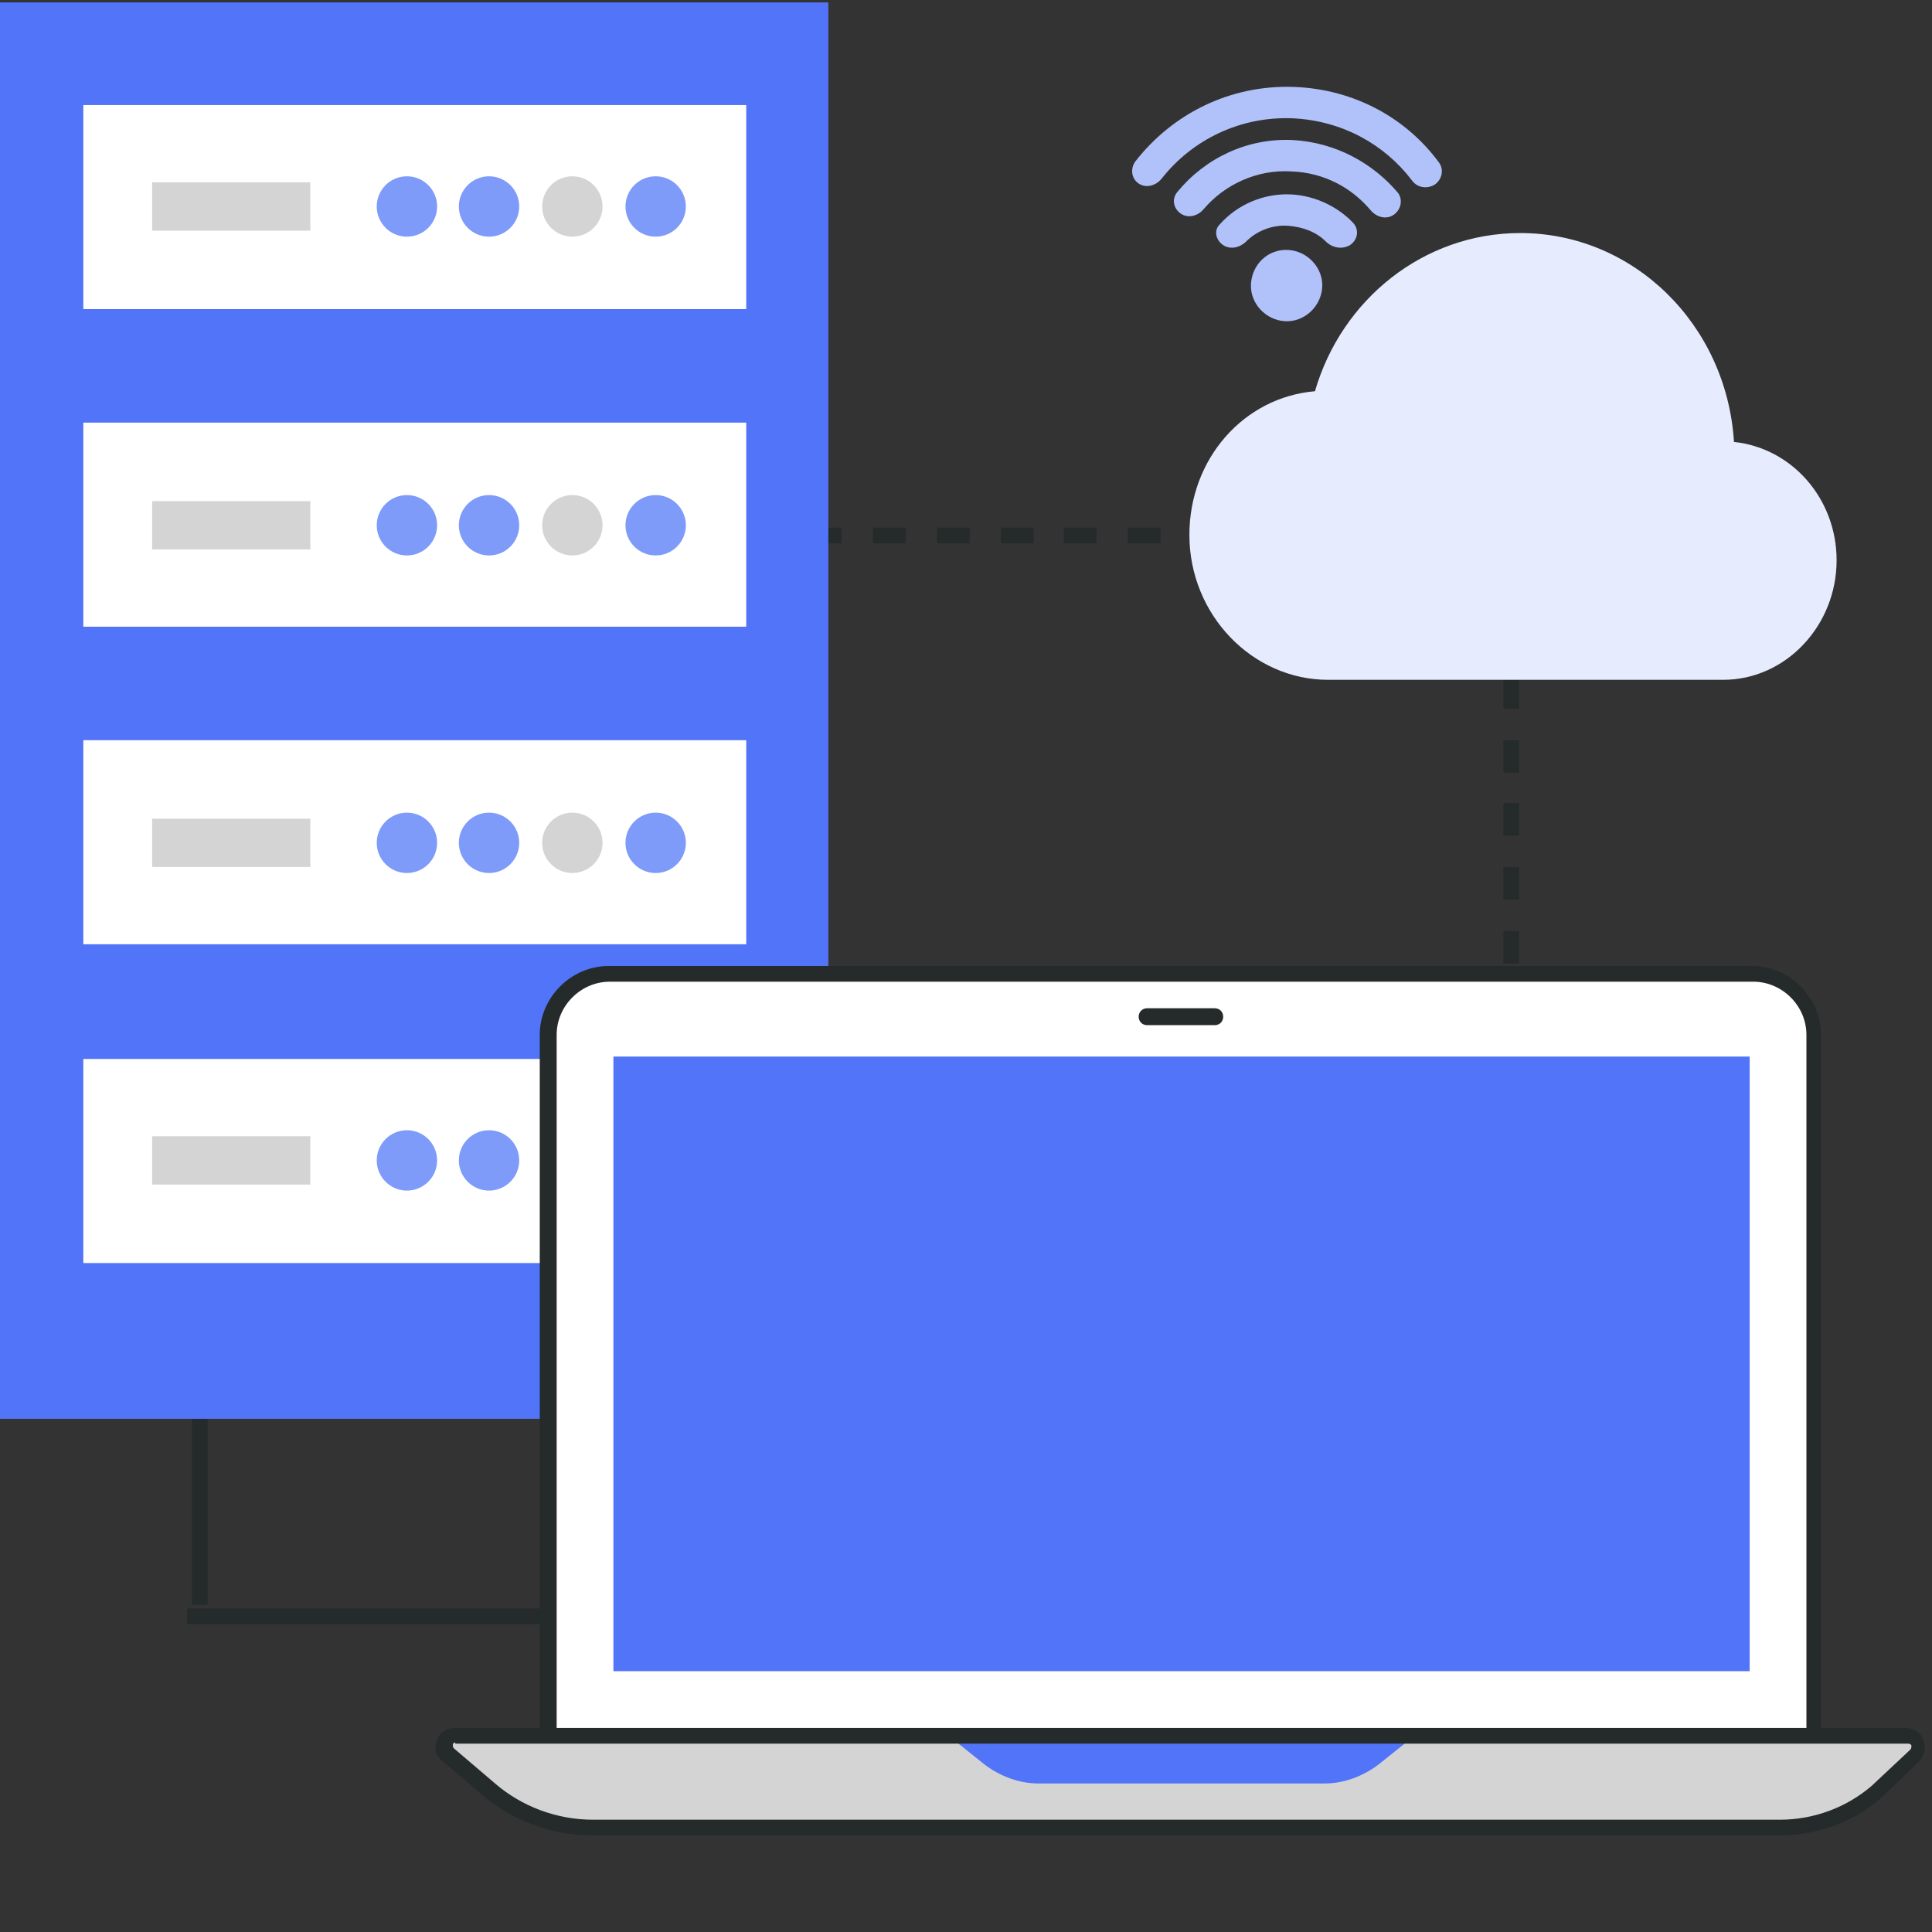 <?xml version="1.0" encoding="utf-8"?>
<!-- Generator: Adobe Illustrator 27.0.1, SVG Export Plug-In . SVG Version: 6.00 Build 0)  -->
<svg version="1.1" id="Layer_1" xmlns="http://www.w3.org/2000/svg" xmlns:xlink="http://www.w3.org/1999/xlink" x="0px" y="0px"
	 viewBox="0 0 160 160" style="enable-background:new 0 0 160 160;" xml:space="preserve">
<rect x="0" y="0" width="160" height="160" fill="#333333" stroke="none"/>
<style type="text/css">
	.st0{fill:none;}
	.st1{fill:#252B2A;}
	.st2{fill:#E6ECFE;}
	.st3{fill:#5174F8;}
	.st4{fill:#FFFFFF;}
	.st5{fill:#D4D4D4;}
	.st6{fill:#7E9BFA;}
	.st7{fill:#B1C2FB;}
</style>
<rect class="st0" width="160" height="160"/>
<path class="st1" d="M125.8,90.4l-1.3,0l0-2.7l1.3,0V90.4z M125.8,85.1l-1.3,0l0-2.7l1.3,0V85.1z M125.8,79.8l-1.3,0l0-2.7l1.3,0
	V79.8z M125.8,74.5l-1.3,0l0-2.7l1.3,0V74.5z M125.8,69.2l-1.3,0l0-2.7l1.3,0V69.2z M125.8,64l-1.3,0l0-2.7l1.3,0V64z M125.8,58.7
	l-1.3,0l0-2.7l1.3,0V58.7z M125.8,53.4l-1.3,0l0-2.7l1.3,0V53.4z M124.5,48.2L124.5,48.2c0-0.9-0.2-1.8-0.5-2.4h-0.1l1.3-0.6l0,0
	c0.3,0.8,0.5,1.7,0.6,2.8v0L124.5,48.2z M122.5,45l-2.7,0l0-1.3l2.7,0V45z M117.2,45l-2.7,0l0-1.3l2.7,0V45z M112,45l-2.7,0l0-1.3
	l2.7,0V45z M106.7,45l-2.7,0l0-1.3l2.7,0V45z M101.4,45l-2.7,0l0-1.3l2.7,0V45z M96.1,45l-2.7,0l0-1.3l2.7,0V45z M90.8,45l-2.7,0
	l0-1.3l2.7,0V45z M85.6,45l-2.7,0l0-1.3l2.7,0V45z M80.3,45l-2.7,0l0-1.3l2.7,0V45z M75,45l-2.7,0l0-1.3l2.7,0V45z M69.7,45L67,45
	l0-1.3l2.7,0V45z M64.4,45l-2.7,0l0-1.3l2.7,0V45z M59.1,45l-2.7,0l0-1.3l2.7,0V45z"/>
<g>
	<rect x="15.5" y="133.2" class="st1" width="40.3" height="1.3"/>
	<rect x="15.9" y="116.4" class="st1" width="1.3" height="16.5"/>
</g>
<path class="st2" d="M152.1,46.4c0-5.1-3.7-9.3-8.5-9.8c-0.6-9.7-8.3-17.3-17.7-17.3c-8,0-14.8,5.5-17,13.1
	C103,32.9,98.5,38,98.5,44.3c0,6.6,5.2,12,11.5,12c0,0,0.1,0,0.1,0l0,0h32.6l0,0C147.9,56.3,152.1,51.8,152.1,46.4L152.1,46.4z"/>
<g>
	<rect y="0.2" class="st3" width="68.6" height="117.3"/>
	<g>
		<rect x="6.9" y="8.7" class="st4" width="54.9" height="16.9"/>
		<rect x="12.6" y="15.1" class="st5" width="13.1" height="4"/>
		<circle class="st6" cx="33.7" cy="17.1" r="2.5"/>
		<circle class="st6" cx="40.5" cy="17.1" r="2.5"/>
		<circle class="st5" cx="47.4" cy="17.1" r="2.5"/>
		<circle class="st6" cx="54.3" cy="17.1" r="2.5"/>
	</g>
	<g>
		<rect x="6.9" y="35" class="st4" width="54.9" height="16.9"/>
		<rect x="12.6" y="41.5" class="st5" width="13.1" height="4"/>
		<circle class="st6" cx="33.7" cy="43.5" r="2.5"/>
		<circle class="st6" cx="40.5" cy="43.5" r="2.5"/>
		<circle class="st5" cx="47.4" cy="43.5" r="2.5"/>
		<circle class="st6" cx="54.3" cy="43.5" r="2.5"/>
	</g>
	<g>
		<rect x="6.9" y="61.3" class="st4" width="54.9" height="16.9"/>
		<rect x="12.6" y="67.8" class="st5" width="13.1" height="4"/>
		<circle class="st6" cx="33.7" cy="69.8" r="2.5"/>
		<circle class="st6" cx="40.5" cy="69.8" r="2.5"/>
		<circle class="st5" cx="47.4" cy="69.8" r="2.5"/>
		<circle class="st6" cx="54.3" cy="69.8" r="2.5"/>
	</g>
	<g>
		<rect x="6.9" y="87.7" class="st4" width="54.9" height="16.9"/>
		<rect x="12.6" y="94.1" class="st5" width="13.1" height="4"/>
		<circle class="st6" cx="33.7" cy="96.1" r="2.5"/>
		<circle class="st6" cx="40.5" cy="96.1" r="2.5"/>
		<circle class="st5" cx="47.4" cy="96.1" r="2.5"/>
		<circle class="st6" cx="54.3" cy="96.1" r="2.5"/>
	</g>
</g>
<g>
	<path class="st7" d="M106.7,20.7c-1.7-0.1-3,1.2-3.1,2.8c-0.1,1.6,1.2,3,2.8,3.1c1.6,0.1,3-1.2,3.1-2.8
		C109.6,22.2,108.3,20.8,106.7,20.7z"/>
	<path class="st7" d="M106.9,16.1c-2.2-0.1-4.4,0.8-5.9,2.5c-0.5,0.5-0.3,1.3,0.3,1.7c0.6,0.4,1.4,0.2,1.9-0.3
		c0.9-0.9,2.2-1.4,3.5-1.3c1.2,0.1,2.3,0.5,3.1,1.3c0.5,0.5,1.3,0.7,2,0.3c0.6-0.4,0.8-1.2,0.3-1.8C110.9,17.2,109,16.2,106.9,16.1
		L106.9,16.1z"/>
	<path class="st7" d="M107.1,11.6c-3.8-0.2-7.3,1.5-9.6,4.3c-0.5,0.6-0.3,1.4,0.3,1.8c0.6,0.4,1.4,0.2,1.9-0.4
		c1.7-2,4.4-3.3,7.3-3.1c2.6,0.1,4.9,1.3,6.5,3.2c0.5,0.6,1.3,0.8,1.9,0.4c0.6-0.4,0.8-1.2,0.4-1.8
		C113.7,13.5,110.6,11.8,107.1,11.6z"/>
	<path class="st7" d="M107.2,7.2C101.9,7,97.1,9.4,94,13.4c-0.4,0.6-0.3,1.4,0.3,1.8c0.6,0.4,1.4,0.2,1.9-0.4
		c2.5-3.2,6.5-5.2,10.9-5c4,0.2,7.5,2.1,9.8,5.1c0.4,0.6,1.2,0.8,1.9,0.4c0.6-0.4,0.8-1.2,0.4-1.8C116.5,9.8,112.2,7.4,107.2,7.2
		L107.2,7.2z"/>
</g>
<g>
	<g>
		<path class="st4" d="M150.2,145.1H45.4V85.7c0-2.8,2.3-5.1,5.1-5.1h94.7c2.8,0,5.1,2.3,5.1,5.1L150.2,145.1L150.2,145.1z"/>
		<path class="st1" d="M150.9,145.7H44.7v-60c0-3.1,2.6-5.7,5.7-5.7h94.7c3.1,0,5.7,2.6,5.7,5.7V145.7z M46.1,144.4h103.5V85.7
			c0-2.4-2-4.4-4.4-4.4H50.5c-2.4,0-4.4,2-4.4,4.4V144.4z"/>
	</g>
	<rect x="50.8" y="87.5" class="st3" width="94.1" height="50.9"/>
	<path class="st5" d="M155.7,148c-2.3,2.1-5.3,3.3-8.4,3.3H49c-3.1,0-6.2-1.1-8.5-3.2l-3.4-2.9c-0.6-0.5-0.2-1.6,0.6-1.6h120.1
		c0.9,0,1.3,1.1,0.7,1.7L155.7,148L155.7,148z"/>
	<path class="st3" d="M79,144.1l2.5,2c1.3,1,2.9,1.6,4.5,1.6h23.7c1.6,0,3.2-0.6,4.5-1.6l2.5-2"/>
	<path class="st1" d="M100.6,84.9H95c-0.4,0-0.7-0.3-0.7-0.7s0.3-0.7,0.7-0.7h5.6c0.4,0,0.7,0.3,0.7,0.7S101,84.9,100.6,84.9z"/>
	<path class="st1" d="M147.3,152H49c-3.3,0-6.5-1.2-9-3.3l-3.4-2.9c-0.5-0.4-0.7-1.1-0.4-1.7c0.2-0.6,0.8-1,1.5-1h120.1
		c0.7,0,1.3,0.4,1.5,1c0.2,0.6,0.1,1.3-0.4,1.8l-2.8,2.7C153.8,150.8,150.6,152,147.3,152z M37.7,144.3c-0.1,0-0.2,0.1-0.2,0.2
		c0,0.1,0,0.2,0.1,0.3l3.4,2.9c2.2,1.9,5.1,3,8.1,3h98.3c2.8,0,5.5-1,7.6-2.8l3.2-3c0.1-0.1,0.1-0.3,0.1-0.3c0-0.1-0.1-0.2-0.3-0.2
		H37.7z"/>
</g>
</svg>
